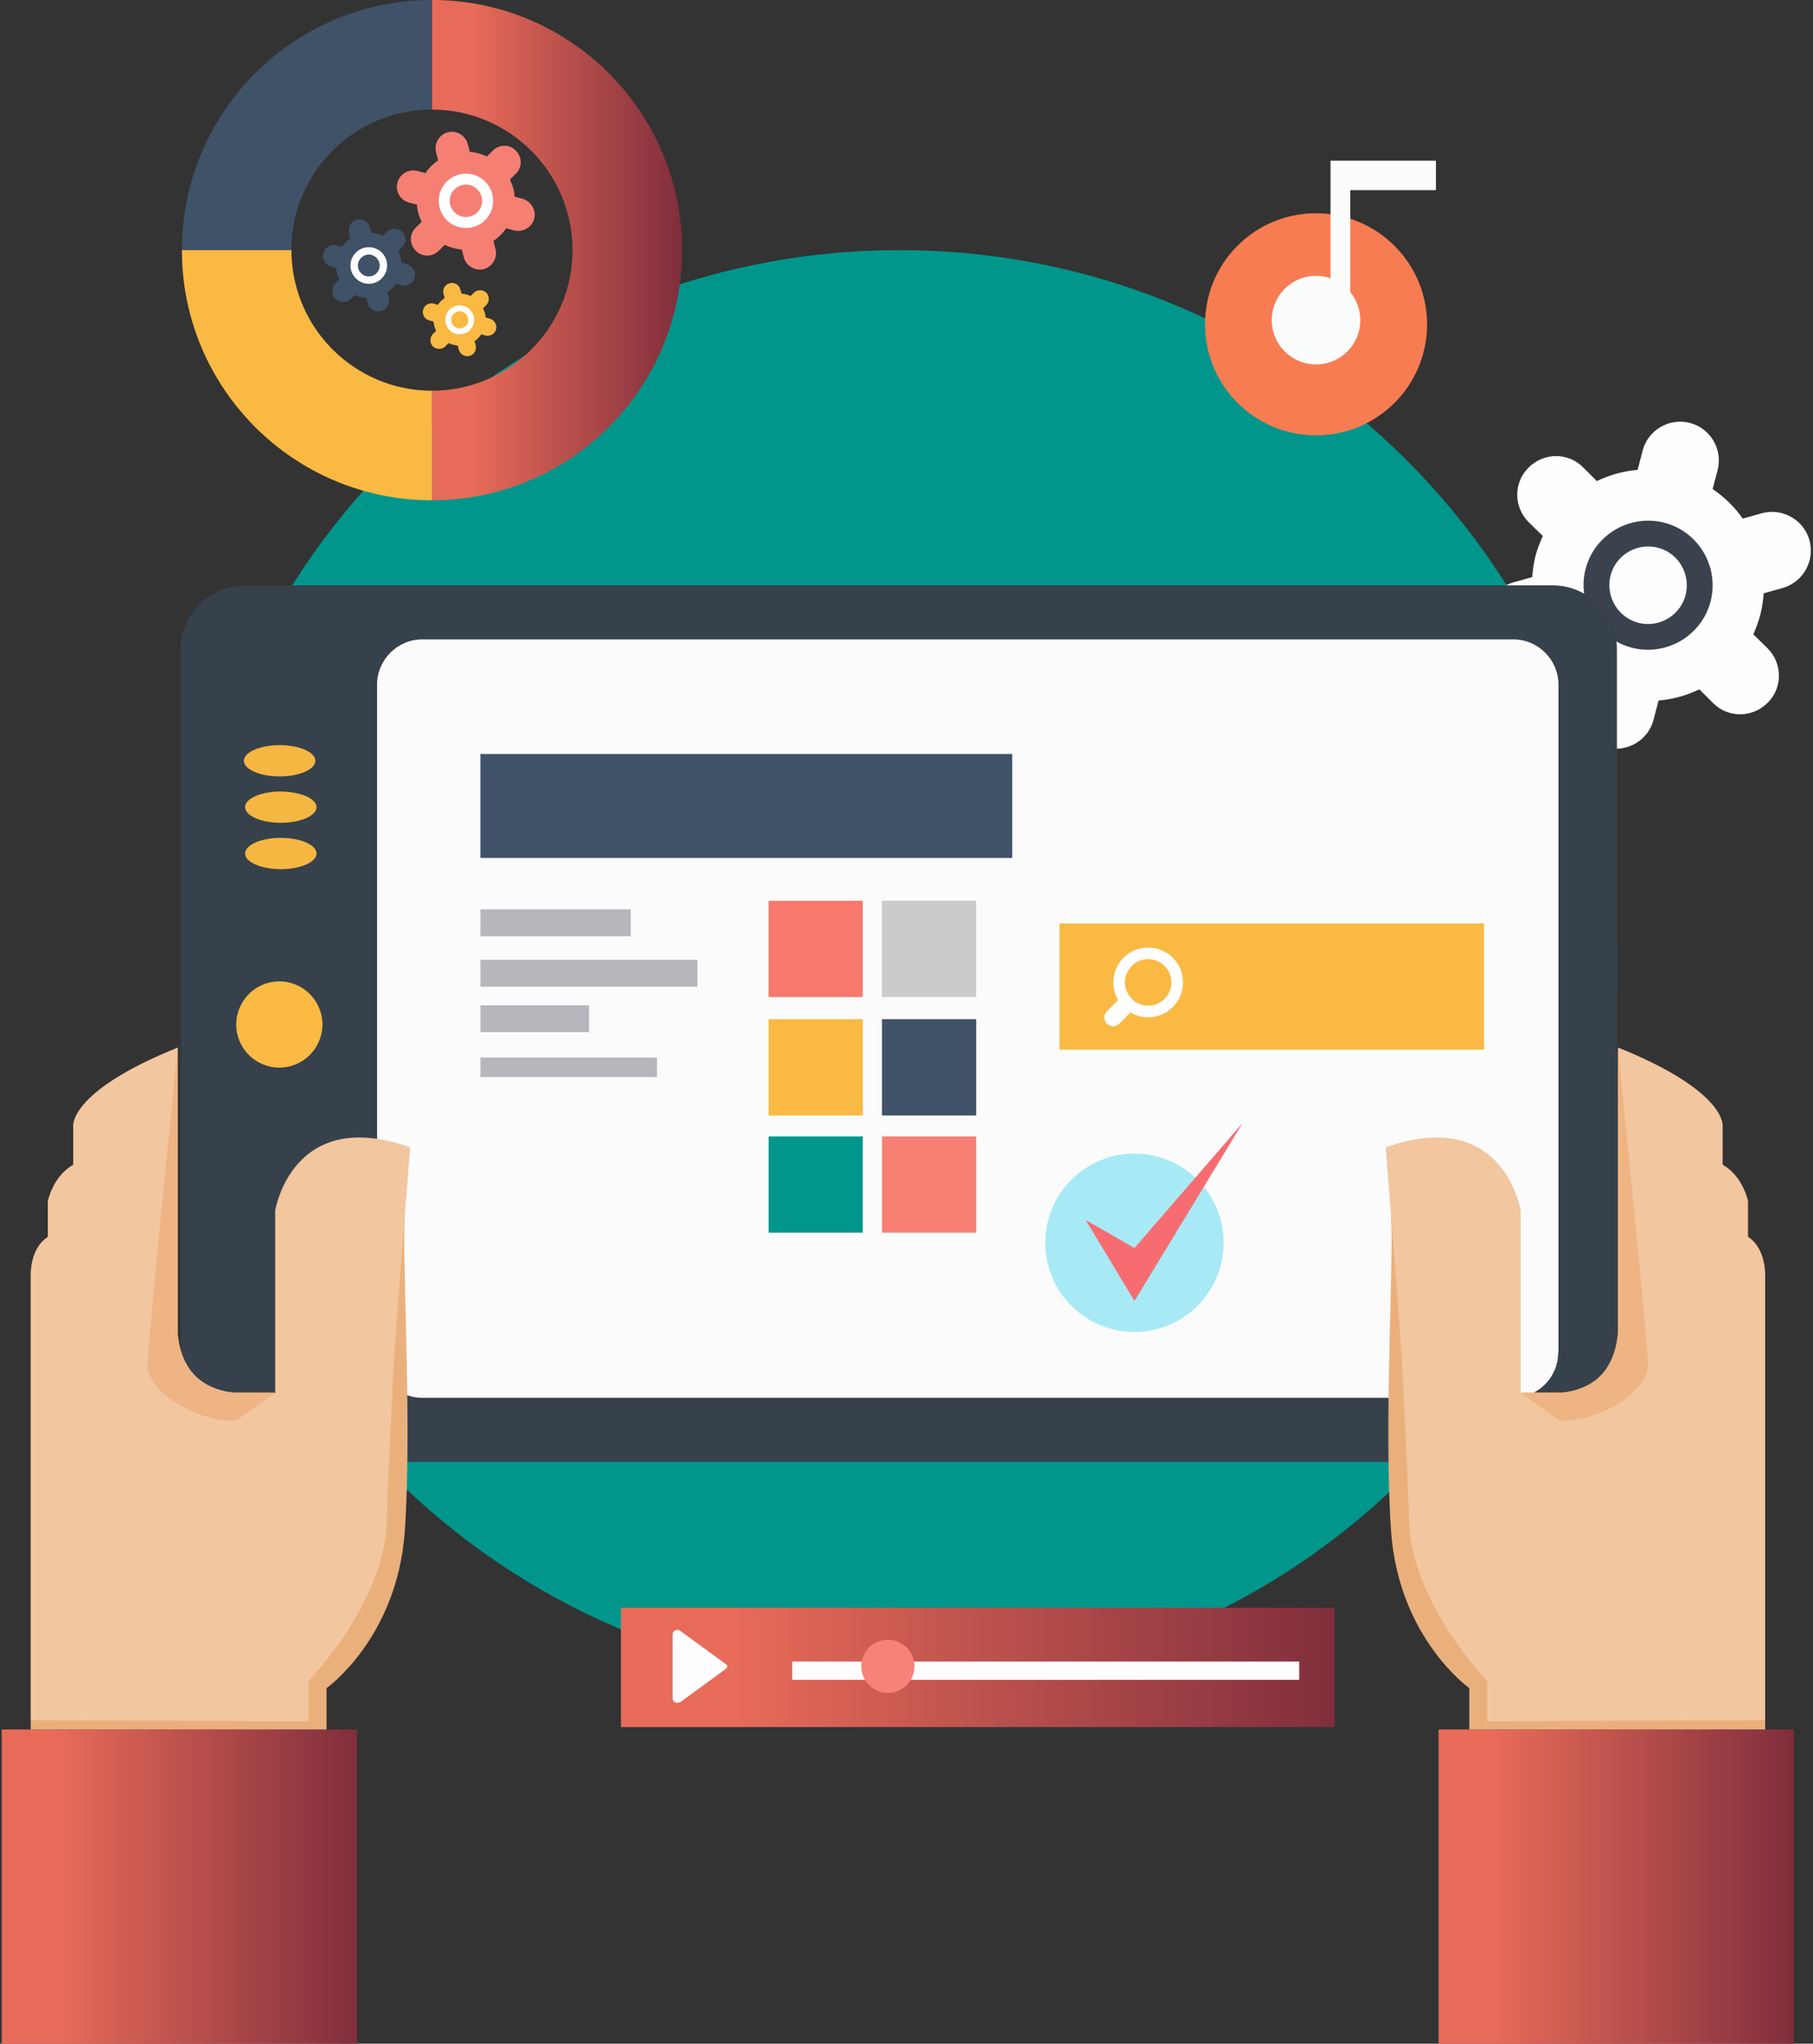 <?xml version="1.0" encoding="UTF-8"?> <svg xmlns="http://www.w3.org/2000/svg" width="614" height="692" viewBox="0 0 614 692" fill="none"><rect x="0" y="0" width="614" height="692" fill="#333333" stroke="none"/> <path fill-rule="evenodd" clip-rule="evenodd" d="M598.7 237.9C593.6 243.1 585.3 243.2 580.2 238.1L575.499 233.4C571.199 235.5 566.5 236.8 561.7 237.2L559.999 243.7C558.199 250.7 550.999 254.9 543.999 253.1C536.999 251.3 532.799 244.2 534.599 237.1L536.2 230.7C532.2 228 528.699 224.6 525.999 220.7L519.599 222.5C512.599 224.4 505.4 220.4 503.4 213.4C501.5 206.4 505.499 199.2 512.499 197.2L518.9 195.4C519.1 193 519.399 190.7 519.999 188.3C520.599 185.9 521.499 183.7 522.499 181.5L517.799 176.9C512.599 171.8 512.499 163.5 517.599 158.4C522.699 153.2 530.999 153.1 536.099 158.2L540.799 162.9C545.099 160.8 549.799 159.5 554.599 159.1L556.299 152.6C558.099 145.6 565.299 141.4 572.299 143.2C579.299 145 583.5 152.2 581.7 159.2L579.999 165.6C583.999 168.3 587.5 171.7 590.2 175.6L596.599 173.8C603.599 171.9 610.799 175.9 612.799 182.9C614.699 189.9 610.7 197.1 603.7 199.1L597.299 200.9C597.099 203.3 596.8 205.6 596.2 208C595.6 210.4 594.699 212.6 593.799 214.8L598.499 219.4C603.699 224.5 603.8 232.8 598.7 237.9Z" fill="#FEFEFF"></path> <path fill-rule="evenodd" clip-rule="evenodd" d="M568.9 179.1C558.4 173.2 545.1 176.9 539.1 187.4C533.2 197.9 536.9 211.2 547.4 217.2C557.9 223.1 571.2 219.4 577.2 208.9C583.1 198.4 579.4 185.1 568.9 179.1ZM551.7 209.6C545.4 206 543.2 198 546.7 191.7C550.3 185.4 558.3 183.2 564.6 186.7C570.9 190.3 573.1 198.3 569.6 204.6C566 210.9 558 213.2 551.7 209.6Z" fill="#3A434D"></path> <path d="M547.6 327.699C547.6 461.899 438.8 570.699 304.6 570.699C170.4 570.699 61.6 461.899 61.6 327.699C61.6 193.499 170.4 84.699 304.6 84.699C438.8 84.699 547.6 193.499 547.6 327.699Z" fill="#00968C"></path> <path d="M547.599 473.199C547.599 485.199 537.799 494.999 525.799 494.999H82.999C70.999 494.999 61.199 485.199 61.199 473.199V219.999C61.199 207.999 70.999 198.199 82.999 198.199H525.799C537.799 198.199 547.599 207.999 547.599 219.999V473.199Z" fill="#36414B"></path> <path d="M527.699 458C527.699 466.4 520.799 473.3 512.399 473.3H142.999C134.599 473.3 127.699 466.4 127.699 458V231.8C127.699 223.4 134.599 216.5 142.999 216.5H512.499C520.899 216.5 527.799 223.4 527.799 231.8V458H527.699Z" fill="#FBFBFB"></path> <path d="M502.599 312.699H358.799V355.399H502.599V312.699Z" fill="#FAB943"></path> <path fill-rule="evenodd" clip-rule="evenodd" d="M378.4 338.9C378.5 338.8 378.6 338.7 378.7 338.7C376 334.2 376.6 328.2 380.5 324.3C385.1 319.7 392.6 319.7 397.2 324.3C401.8 328.9 401.8 336.4 397.2 341C393.3 344.9 387.3 345.5 382.8 342.8C382.7 342.9 382.7 343 382.6 343.1L379.1 346.6C377.9 347.8 376.1 347.8 374.9 346.6C373.7 345.4 373.7 343.6 374.9 342.4L378.4 338.9ZM383.3 338.2C386.4 341.3 391.4 341.3 394.4 338.2C397.5 335.1 397.5 330.1 394.4 327.1C391.3 324 386.3 324 383.3 327.1C380.2 330.1 380.2 335.1 383.3 338.2Z" fill="white"></path> <path fill-rule="evenodd" clip-rule="evenodd" d="M109.2 346.901C109.2 354.901 102.7 361.501 94.6 361.501C86.6 361.501 80 355.001 80 346.901C80 338.901 86.5 332.301 94.6 332.301C102.7 332.301 109.2 338.901 109.2 346.901Z" fill="#FABA44"></path> <path fill-rule="evenodd" clip-rule="evenodd" d="M107.2 289.001C107.2 291.901 101.8 294.301 95.1 294.301C88.4 294.301 83 291.901 83 289.001C83 286.101 88.4 283.701 95.1 283.701C101.8 283.701 107.2 286.101 107.2 289.001Z" fill="#F6B742"></path> <path fill-rule="evenodd" clip-rule="evenodd" d="M107.2 273.3C107.2 276.2 101.8 278.6 95.1 278.6C88.4 278.6 83 276.2 83 273.3C83 270.4 88.4 268 95.1 268C101.8 268.1 107.2 270.4 107.2 273.3Z" fill="#F6B742"></path> <path fill-rule="evenodd" clip-rule="evenodd" d="M106.8 257.601C106.8 260.501 101.4 262.901 94.7 262.901C88 262.901 82.6 260.501 82.6 257.601C82.6 254.701 88 252.301 94.7 252.301C101.4 252.301 106.8 254.701 106.8 257.601Z" fill="#F6B742"></path> <path d="M342.799 255.301H162.699V290.501H342.799V255.301Z" fill="#3F5268"></path> <path d="M213.599 307.9H162.699V317H213.599V307.9Z" fill="#B6B7BC"></path> <path d="M236.199 325H162.699V334.1H236.199V325Z" fill="#B6B7BC"></path> <path d="M199.499 340.4H162.699V349.5H199.499V340.4Z" fill="#B6B7BC"></path> <path d="M222.499 358.1H162.699V364.7H222.499V358.1Z" fill="#B6B7BC"></path> <path d="M292.199 305H260.299V337.6H292.199V305Z" fill="#F7786D"></path> <path d="M330.599 305H298.699V337.6H330.599V305Z" fill="#CCCBC9"></path> <path d="M292.199 345.1H260.299V377.7H292.199V345.1Z" fill="#FAB943"></path> <path d="M330.599 345.1H298.699V377.7H330.599V345.1Z" fill="#405268"></path> <path d="M292.199 384.801H260.299V417.401H292.199V384.801Z" fill="#00968C"></path> <path d="M330.599 384.801H298.699V417.401H330.599V384.801Z" fill="#F77F74"></path> <path fill-rule="evenodd" clip-rule="evenodd" d="M414.4 420.802C414.4 437.502 400.9 451.002 384.2 451.002C367.5 451.002 354 437.502 354 420.802C354 404.102 367.5 390.602 384.2 390.602C400.9 390.602 414.4 404.102 414.4 420.802Z" fill="#A7EAF5"></path> <path fill-rule="evenodd" clip-rule="evenodd" d="M420.799 380.301L384.199 422.601L367.699 413.101L384.199 440.501L420.799 380.301Z" fill="#F66C71"></path> <path d="M146.299 0V37.1C172.599 37.1 193.899 58.5 193.899 84.7C193.899 111 172.499 132.3 146.299 132.3V169.4C193.099 169.4 230.999 131.5 230.999 84.7C230.999 37.9 193.099 0 146.299 0Z" fill="url(#paint0_linear_1079_3)"></path> <path d="M146.3 37.1V0C99.5 0 61.6 37.9 61.6 84.7H98.7C98.6 58.4 120 37.1 146.3 37.1Z" fill="#3F5267"></path> <path d="M146.3 169.399V132.299C120 132.299 98.7 110.899 98.7 84.699H61.6C61.6 131.499 99.5 169.399 146.3 169.399Z" fill="#FAB943"></path> <path fill-rule="evenodd" clip-rule="evenodd" d="M180.899 74.1C180.099 77 177.099 78.8 174.099 78L171.399 77.3C170.299 79 168.799 80.4 167.099 81.6L167.799 84.3C168.599 87.2 166.799 90.3 163.899 91.1C160.999 91.9 157.899 90.1 157.099 87.2L156.399 84.5C154.399 84.3 152.399 83.8 150.599 82.9L148.599 84.9C146.399 87.1 142.899 87.1 140.799 84.9C138.599 82.7 138.599 79.2 140.799 77.1L142.799 75.1C142.399 74.2 141.999 73.3 141.699 72.3C141.399 71.3 141.299 70.3 141.199 69.3L138.499 68.6C135.599 67.8 133.799 64.8 134.599 61.8C135.399 58.9 138.399 57.1 141.399 57.9L144.099 58.6C145.199 56.9 146.699 55.5 148.399 54.3L147.699 51.6C146.899 48.7 148.699 45.6 151.599 44.8C154.499 44 157.599 45.8 158.399 48.7L159.099 51.4C161.099 51.6 163.099 52.1 164.899 53L166.899 51C169.099 48.8 172.599 48.8 174.699 51C176.899 53.2 176.899 56.7 174.699 58.8L172.699 60.8C173.099 61.7 173.499 62.6 173.799 63.6C174.099 64.6 174.199 65.6 174.299 66.6L176.999 67.3C179.899 68.2 181.699 71.2 180.899 74.1Z" fill="#F67F74"></path> <path fill-rule="evenodd" clip-rule="evenodd" d="M157.8 58.801C152.7 58.801 148.6 62.901 148.6 68.001C148.6 73.101 152.7 77.201 157.8 77.201C162.9 77.201 167 73.101 167 68.001C167 62.901 162.9 58.801 157.8 58.801ZM157.8 73.501C154.8 73.501 152.3 71.001 152.3 68.001C152.3 65.001 154.8 62.501 157.8 62.501C160.8 62.501 163.3 65.001 163.3 68.001C163.3 71.001 160.8 73.501 157.8 73.501Z" fill="white"></path> <path fill-rule="evenodd" clip-rule="evenodd" d="M168 111.499C167.6 113.099 166 113.999 164.4 113.599L163 113.199C162.4 114.099 161.6 114.899 160.7 115.499L161.1 116.899C161.5 118.499 160.6 120.099 159 120.499C157.4 120.899 155.8 119.999 155.4 118.399L155 116.999C153.9 116.899 152.9 116.599 151.9 116.199L150.8 117.299C149.7 118.399 147.8 118.399 146.6 117.299C145.5 116.199 145.5 114.299 146.6 113.099L147.7 111.999C147.5 111.499 147.3 110.999 147.1 110.499C147 109.999 146.9 109.399 146.8 108.899L145.4 108.499C143.8 108.099 142.9 106.499 143.3 104.899C143.7 103.299 145.3 102.399 146.9 102.799L148.3 103.199C148.9 102.299 149.7 101.499 150.6 100.899L150.2 99.499C149.8 97.899 150.7 96.299 152.3 95.899C153.9 95.499 155.5 96.399 155.9 97.999L156.3 99.399C157.4 99.499 158.4 99.799 159.4 100.199L160.5 99.099C161.6 97.999 163.5 97.999 164.7 99.099C165.8 100.199 165.8 102.099 164.7 103.299L163.6 104.399C163.8 104.899 164 105.399 164.2 105.899C164.3 106.399 164.4 106.999 164.5 107.499L165.9 107.899C167.5 108.399 168.4 109.999 168 111.499Z" fill="#FAB943"></path> <path fill-rule="evenodd" clip-rule="evenodd" d="M155.699 103.398C152.999 103.398 150.799 105.598 150.799 108.298C150.799 110.998 152.999 113.198 155.699 113.198C158.399 113.198 160.599 110.998 160.599 108.298C160.599 105.598 158.399 103.398 155.699 103.398ZM155.699 111.198C154.099 111.198 152.799 109.898 152.799 108.298C152.799 106.698 154.099 105.398 155.699 105.398C157.299 105.398 158.599 106.698 158.599 108.298C158.699 109.898 157.299 111.198 155.699 111.198Z" fill="white"></path> <path fill-rule="evenodd" clip-rule="evenodd" d="M140.399 93.999C139.899 95.999 137.799 97.199 135.899 96.599L134.099 96.099C133.299 97.199 132.399 98.199 131.199 98.999L131.699 100.799C132.199 102.799 131.099 104.799 129.099 105.299C127.099 105.799 125.099 104.699 124.599 102.699L124.099 100.899C122.699 100.799 121.399 100.399 120.199 99.899L118.899 101.199C117.399 102.599 115.099 102.599 113.599 101.199C112.199 99.699 112.199 97.399 113.599 95.899L114.899 94.599C114.599 93.999 114.399 93.399 114.199 92.699C113.999 91.999 113.899 91.399 113.899 90.699L112.099 90.199C110.099 89.699 108.899 87.599 109.499 85.699C109.999 83.699 112.099 82.499 113.999 83.099L115.799 83.599C116.599 82.499 117.499 81.499 118.699 80.699L118.199 78.899C117.699 76.899 118.799 74.899 120.799 74.399C122.799 73.899 124.799 74.999 125.299 76.999L125.799 78.799C127.199 78.899 128.499 79.299 129.699 79.799L130.999 78.499C132.399 77.099 134.799 77.099 136.199 78.499C137.699 79.999 137.699 82.299 136.199 83.699L134.899 84.999C135.199 85.599 135.399 86.199 135.599 86.899C135.799 87.599 135.899 88.199 135.899 88.899L137.699 89.399C139.799 89.999 140.999 91.999 140.399 93.999Z" fill="#3F5267"></path> <path fill-rule="evenodd" clip-rule="evenodd" d="M124.899 83.699C121.499 83.699 118.699 86.499 118.699 89.899C118.699 93.299 121.499 96.099 124.899 96.099C128.299 96.099 131.099 93.299 131.099 89.899C131.099 86.399 128.299 83.699 124.899 83.699ZM124.899 93.599C122.799 93.599 121.199 91.899 121.199 89.899C121.199 87.899 122.899 86.199 124.899 86.199C126.899 86.199 128.599 87.899 128.599 89.899C128.599 91.899 126.999 93.599 124.899 93.599Z" fill="white"></path> <path fill-rule="evenodd" clip-rule="evenodd" d="M483.3 109.801C483.3 130.601 466.5 147.401 445.7 147.401C424.9 147.401 408.1 130.601 408.1 109.801C408.1 89.001 424.9 72.201 445.7 72.201C466.5 72.301 483.3 89.101 483.3 109.801Z" fill="#F87C51"></path> <path fill-rule="evenodd" clip-rule="evenodd" d="M486.299 64.5V54.4H457.399H450.599V64.5V94.2C449.099 93.7 447.399 93.4 445.699 93.4C437.399 93.4 430.699 100.1 430.699 108.4C430.699 116.7 437.399 123.4 445.699 123.4C453.999 123.4 460.699 116.7 460.699 108.4C460.699 104.8 459.399 101.5 457.299 98.9V64.4H486.299V64.5Z" fill="#FBFCFC"></path> <path d="M451.999 544.4H210.299V584.8H451.999V544.4Z" fill="url(#paint1_linear_1079_3)"></path> <path fill-rule="evenodd" clip-rule="evenodd" d="M245.799 565.1L230.599 576.2C230.299 576.4 229.899 576.5 229.399 576.6H229.299C228.399 576.6 227.799 575.9 227.799 575.1V553.4C227.799 552.5 228.499 551.9 229.299 551.9C229.699 551.9 230.199 552 230.499 552.3L245.699 563.4C246.499 563.8 246.499 564.6 245.799 565.1Z" fill="#FFFDFF"></path> <path d="M439.999 562.6H268.299V568.8H439.999V562.6Z" fill="#FFFDFF"></path> <path fill-rule="evenodd" clip-rule="evenodd" d="M309.699 564.201C309.699 569.201 305.699 573.201 300.699 573.201C295.699 573.201 291.699 569.201 291.699 564.201C291.699 559.201 295.699 555.201 300.699 555.201C305.699 555.201 309.699 559.301 309.699 564.201Z" fill="#F78278"></path> <path d="M37.2 585.6H0.6V692H37.2H120.9V585.6H37.2Z" fill="url(#paint2_linear_1079_3)"></path> <path d="M10.4 585.6H110.6V571.6C110.6 571.6 134.6 554.6 137.1 518.3C139.6 482 136.1 426.1 137.1 412.6L122.3 405.4L104.6 501.3L90.4 536.3L54.8 551.4L10.4 582.5V585.6Z" fill="#EAB07C"></path> <path d="M10.4 582.499V432.099C10.4 432.099 9.9 422.899 16.2 418.799V406.699C16.2 406.699 17.9 398.199 24.8 394.399V381.499C24.8 381.499 22.8 369.799 60.2 354.699V451.799C60.2 451.799 59.8 469.799 80.1 471.699H93.2V409.899C93.2 409.899 98.9 374.299 138.9 388.499C138.9 388.499 133.5 456.599 133.2 464.199C132.9 471.799 131 508.299 131 515.299C131 522.199 127.8 543.699 104.5 569.199V582.799L10.4 582.499Z" fill="#F2C69F"></path> <path d="M60.2 354.6C60.2 354.6 50.3 451.7 50 461.8C49.7 471.9 67.7 481.7 80 481L93.2 471.5H80.1C80.1 471.5 62.2 472.4 60.2 451.6V354.6Z" fill="#EEB483"></path> <path d="M570.899 585.6H487.199V692H570.899H607.499V585.6H570.899Z" fill="url(#paint3_linear_1079_3)"></path> <path d="M597.799 585.6H497.599V571.6C497.599 571.6 473.599 554.6 471.099 518.3C468.599 482 472.099 426.1 471.099 412.6L485.899 405.4L503.599 501.3L517.799 536.3L553.399 551.4L597.799 582.5V585.6Z" fill="#EAB07C"></path> <path d="M597.799 582.499V432.099C597.799 432.099 598.299 422.899 591.999 418.799V406.699C591.999 406.699 590.299 398.199 583.399 394.399V381.499C583.399 381.499 585.399 369.799 547.999 354.699V451.799C547.999 451.799 548.399 469.799 528.099 471.699H514.999V409.899C514.999 409.899 509.299 374.299 469.299 388.499C469.299 388.499 474.699 456.599 474.999 464.199C475.299 471.799 477.199 508.299 477.199 515.299C477.199 522.199 480.399 543.699 503.699 569.199V582.799L597.799 582.499Z" fill="#F2C69F"></path> <path d="M547.898 354.6C547.898 354.6 557.798 451.7 558.098 461.8C558.398 471.9 540.398 481.7 528.098 481L514.898 471.5H527.998C527.998 471.5 545.898 472.4 547.898 451.6V354.6Z" fill="#EEB483"></path> <defs> <linearGradient id="paint0_linear_1079_3" x1="146.283" y1="84.692" x2="230.992" y2="84.692" gradientUnits="userSpaceOnUse"> <stop offset="0.159" stop-color="#E86B59"></stop> <stop offset="1" stop-color="#802E3C"></stop> </linearGradient> <linearGradient id="paint1_linear_1079_3" x1="210.282" y1="564.561" x2="451.953" y2="564.561" gradientUnits="userSpaceOnUse"> <stop offset="0.159" stop-color="#E86B59"></stop> <stop offset="1" stop-color="#802E3C"></stop> </linearGradient> <linearGradient id="paint2_linear_1079_3" x1="0.649" y1="638.804" x2="120.942" y2="638.804" gradientUnits="userSpaceOnUse"> <stop offset="0.159" stop-color="#E86B59"></stop> <stop offset="1" stop-color="#802E3C"></stop> </linearGradient> <linearGradient id="paint3_linear_1079_3" x1="487.191" y1="638.804" x2="607.484" y2="638.804" gradientUnits="userSpaceOnUse"> <stop offset="0.159" stop-color="#E86B59"></stop> <stop offset="1" stop-color="#802E3C"></stop> </linearGradient> </defs> </svg> 